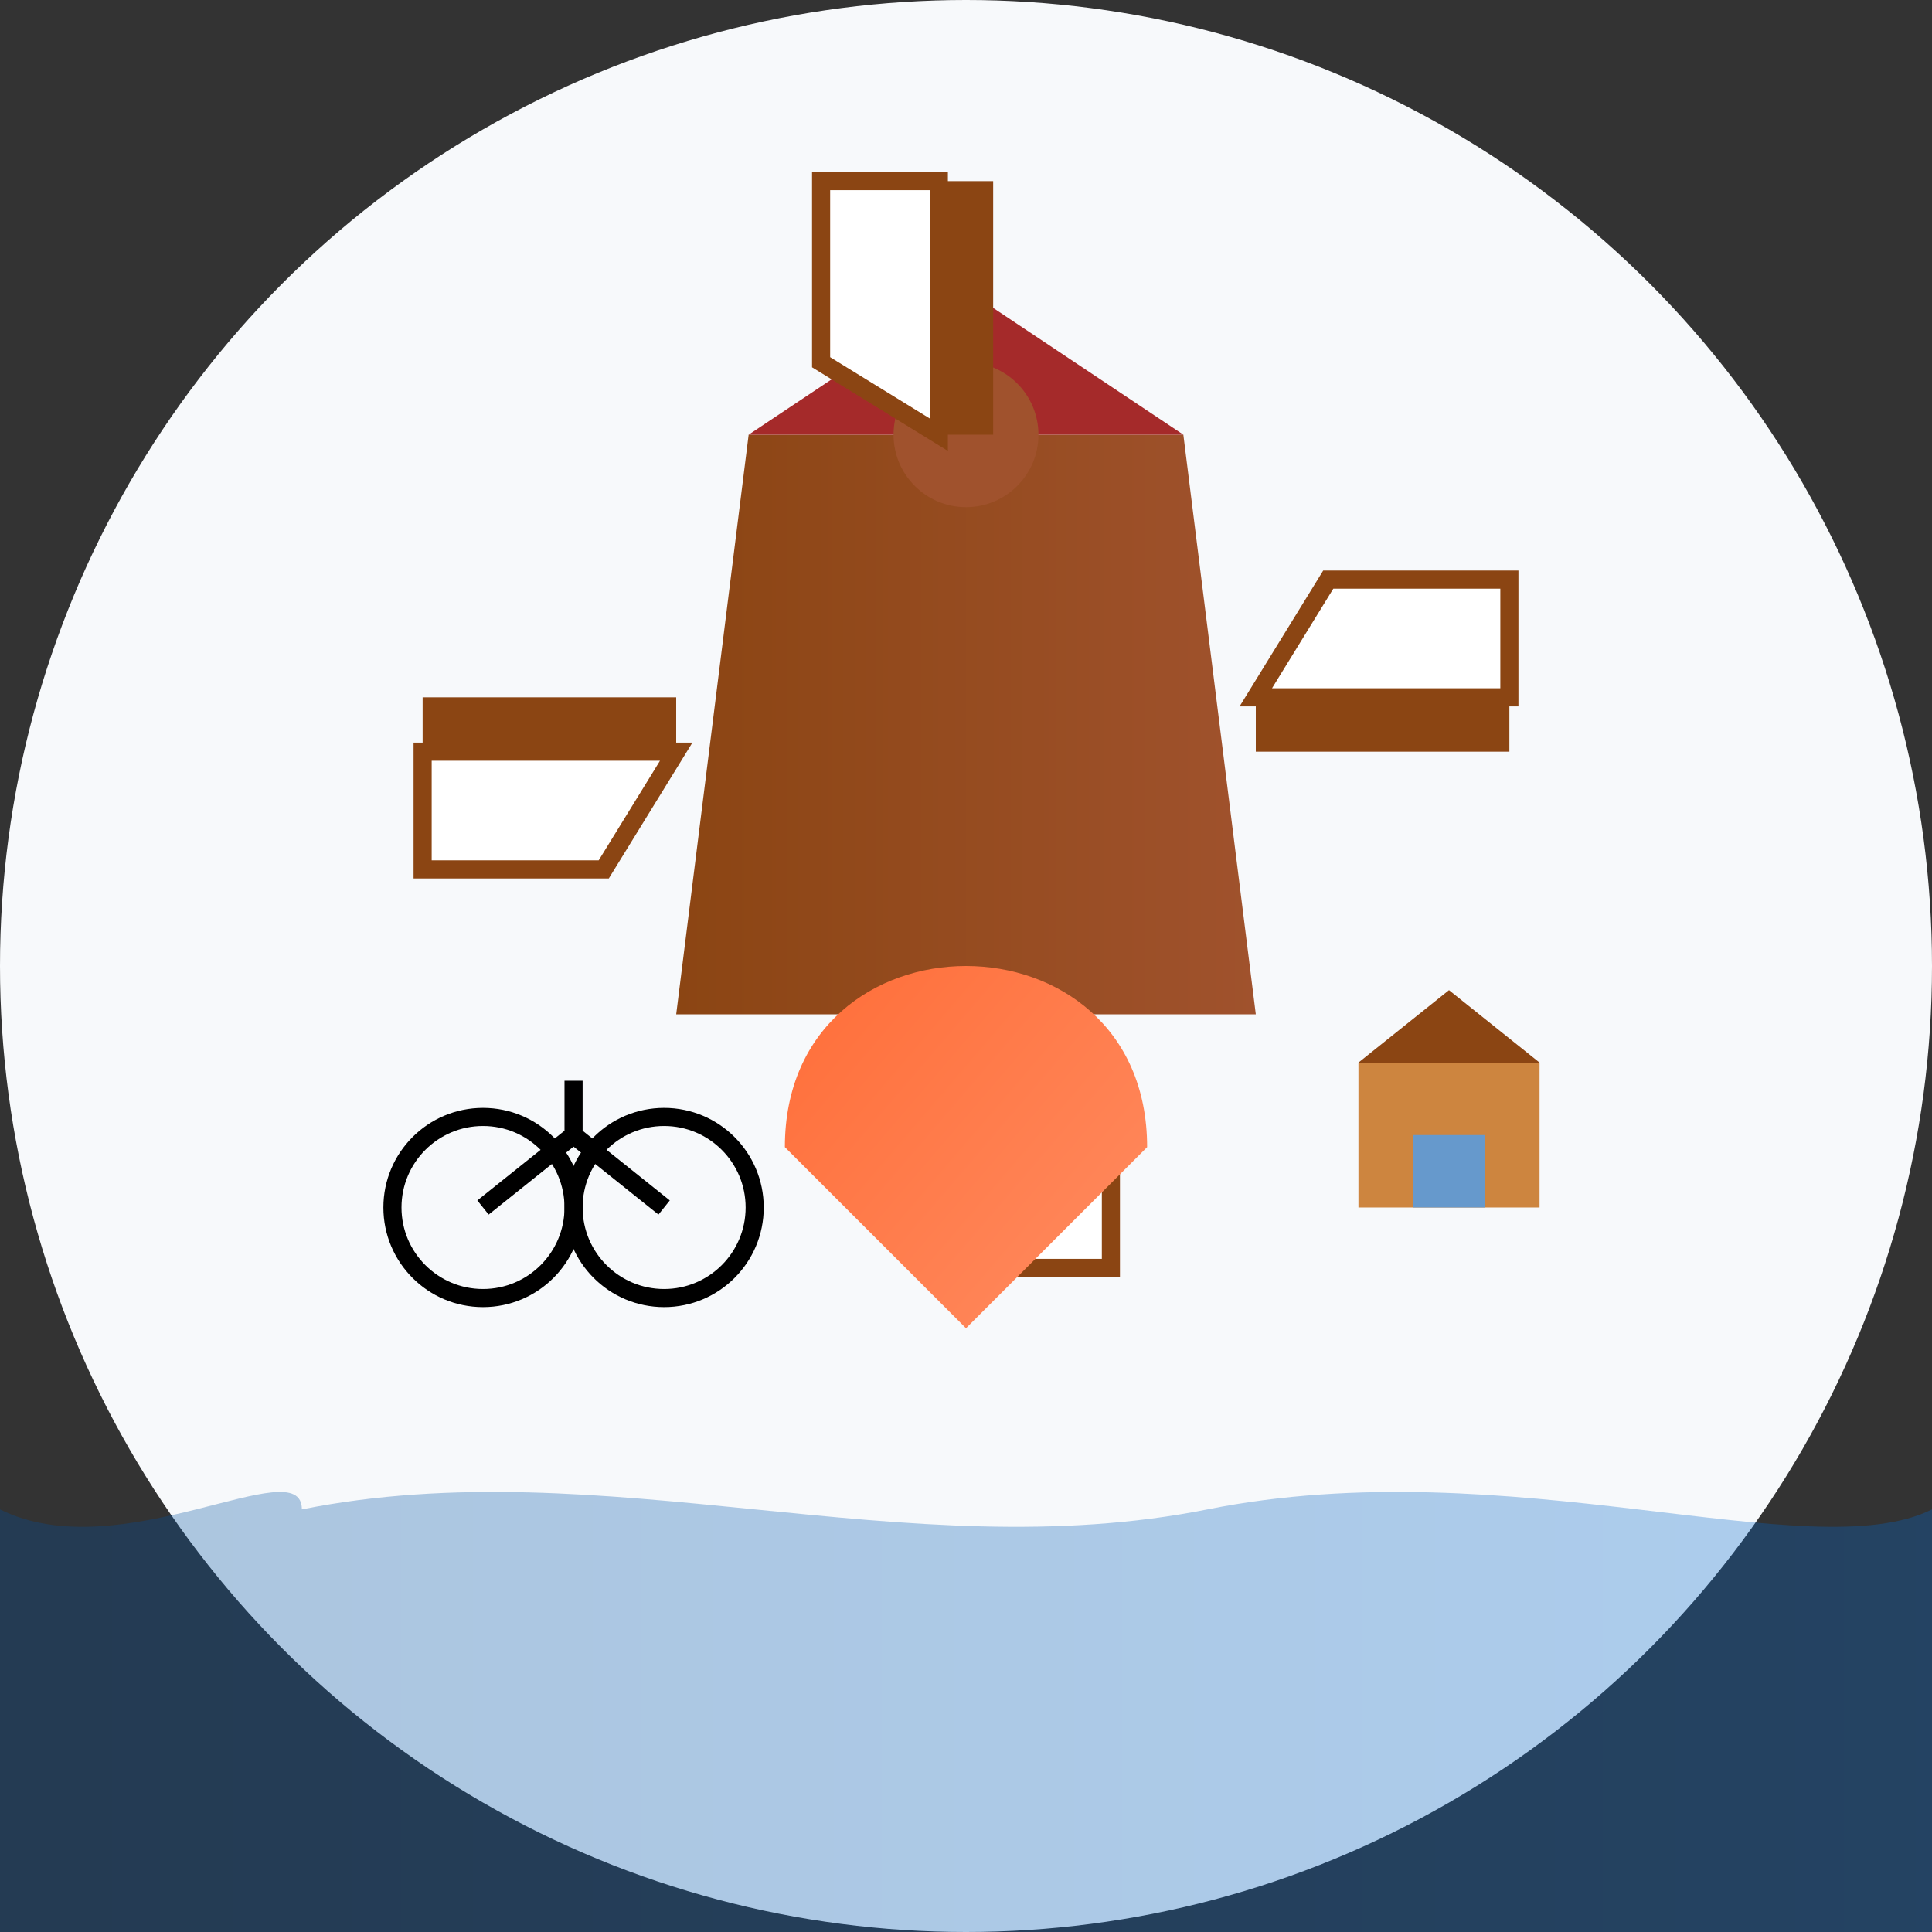 <svg xmlns="http://www.w3.org/2000/svg" viewBox="0 0 32 32" width="32" height="32">
  <rect x="0" y="0" width="32" height="32" fill="#333333" stroke="none"/>
  <defs>
    <linearGradient id="tulipGradient" x1="0%" y1="0%" x2="100%" y2="100%">
      <stop offset="0%" stop-color="#FF6B35" />
      <stop offset="100%" stop-color="#FF8C61" />
    </linearGradient>
    <linearGradient id="stemGradient" x1="0%" y1="0%" x2="100%" y2="0%">
      <stop offset="0%" stop-color="#228B22" />
      <stop offset="100%" stop-color="#32CD32" />
    </linearGradient>
    <linearGradient id="windmillGradient" x1="0%" y1="0%" x2="100%" y2="0%">
      <stop offset="0%" stop-color="#8B4513" />
      <stop offset="100%" stop-color="#A0522D" />
    </linearGradient>
    <linearGradient id="waterGradient" x1="0%" y1="0%" x2="100%" y2="0%">
      <stop offset="0%" stop-color="#004C9B" />
      <stop offset="100%" stop-color="#0067D1" />
    </linearGradient>
  </defs>

  <!-- Background -->
  <circle cx="16" cy="16" r="16" fill="#F7F9FB" />
  
  <!-- Windmill -->
  <g transform="translate(16, 12) scale(0.6)">
    <!-- Mill body -->
    <polygon points="-8,8 8,8 6,-8 -6,-8" fill="url(#windmillGradient)" />
    
    <!-- Mill roof -->
    <polygon points="-6,-8 6,-8 0,-12" fill="#A52A2A" />
    
    <!-- Mill center (rotation axis) -->
    <circle cx="0" cy="-8" r="2" fill="#A0522D" />
    
    <!-- Mill sails -->
    <g>
      <!-- Sail 1 (top) -->
      <g transform="rotate(0)">
        <rect x="-0.75" y="-15" width="1.5" height="7" fill="#8B4513" />
        <polygon points="-4,-15 -4,-10 -0.75,-8 -0.75,-15" fill="#FFF" stroke="#8B4513" stroke-width="0.5" />
      </g>
      
      <!-- Sail 2 (right) -->
      <g transform="rotate(90)">
        <rect x="-0.75" y="-15" width="1.5" height="7" fill="#8B4513" />
        <polygon points="-4,-15 -4,-10 -0.75,-8 -0.75,-15" fill="#FFF" stroke="#8B4513" stroke-width="0.5" />
      </g>
      
      <!-- Sail 3 (bottom) -->
      <g transform="rotate(180)">
        <rect x="-0.75" y="-15" width="1.5" height="7" fill="#8B4513" />
        <polygon points="-4,-15 -4,-10 -0.75,-8 -0.75,-15" fill="#FFF" stroke="#8B4513" stroke-width="0.5" />
      </g>
      
      <!-- Sail 4 (left) -->
      <g transform="rotate(270)">
        <rect x="-0.75" y="-15" width="1.5" height="7" fill="#8B4513" />
        <polygon points="-4,-15 -4,-10 -0.75,-8 -0.75,-15" fill="#FFF" stroke="#8B4513" stroke-width="0.5" />
      </g>
    </g>
  </g>
  
  <!-- Tulip (bottom) -->
  <g transform="translate(16, 24)">
    <!-- Stem -->
    <path d="M0,0 L0,-5" stroke="url(#stemGradient)" stroke-width="1.5" />
    
    <!-- Flower -->
    <path d="M-3,-5 C-3,-9 3,-9 3,-5 L0,-2 Z" fill="url(#tulipGradient)" />
  </g>
  
  <!-- Canal/Water (bottom) -->
  <path d="M5,25 C10,24 15,26 20,25 C25,24 30,26 32,25 L32,32 L0,32 L0,25 C2,26 5,24 5,25 Z" fill="url(#waterGradient)" opacity="0.3" />
  
  <!-- Bicycle (small icon) -->
  <g transform="translate(8, 20) scale(0.3)">
    <circle cx="0" cy="0" r="5" fill="none" stroke="#000" stroke-width="1" />
    <circle cx="10" cy="0" r="5" fill="none" stroke="#000" stroke-width="1" />
    <path d="M0,0 L5,-4 L10,0 M5,-4 L5,-7" stroke="#000" stroke-width="1" fill="none" />
  </g>
  
  <!-- Small house (icon) -->
  <g transform="translate(24, 20) scale(0.3)">
    <rect x="-5" y="-8" width="10" height="8" fill="#CD853F" />
    <polygon points="-5,-8 0,-12 5,-8" fill="#8B4513" />
    <rect x="-2" y="-4" width="4" height="4" fill="#6699CC" />
  </g>
</svg>
